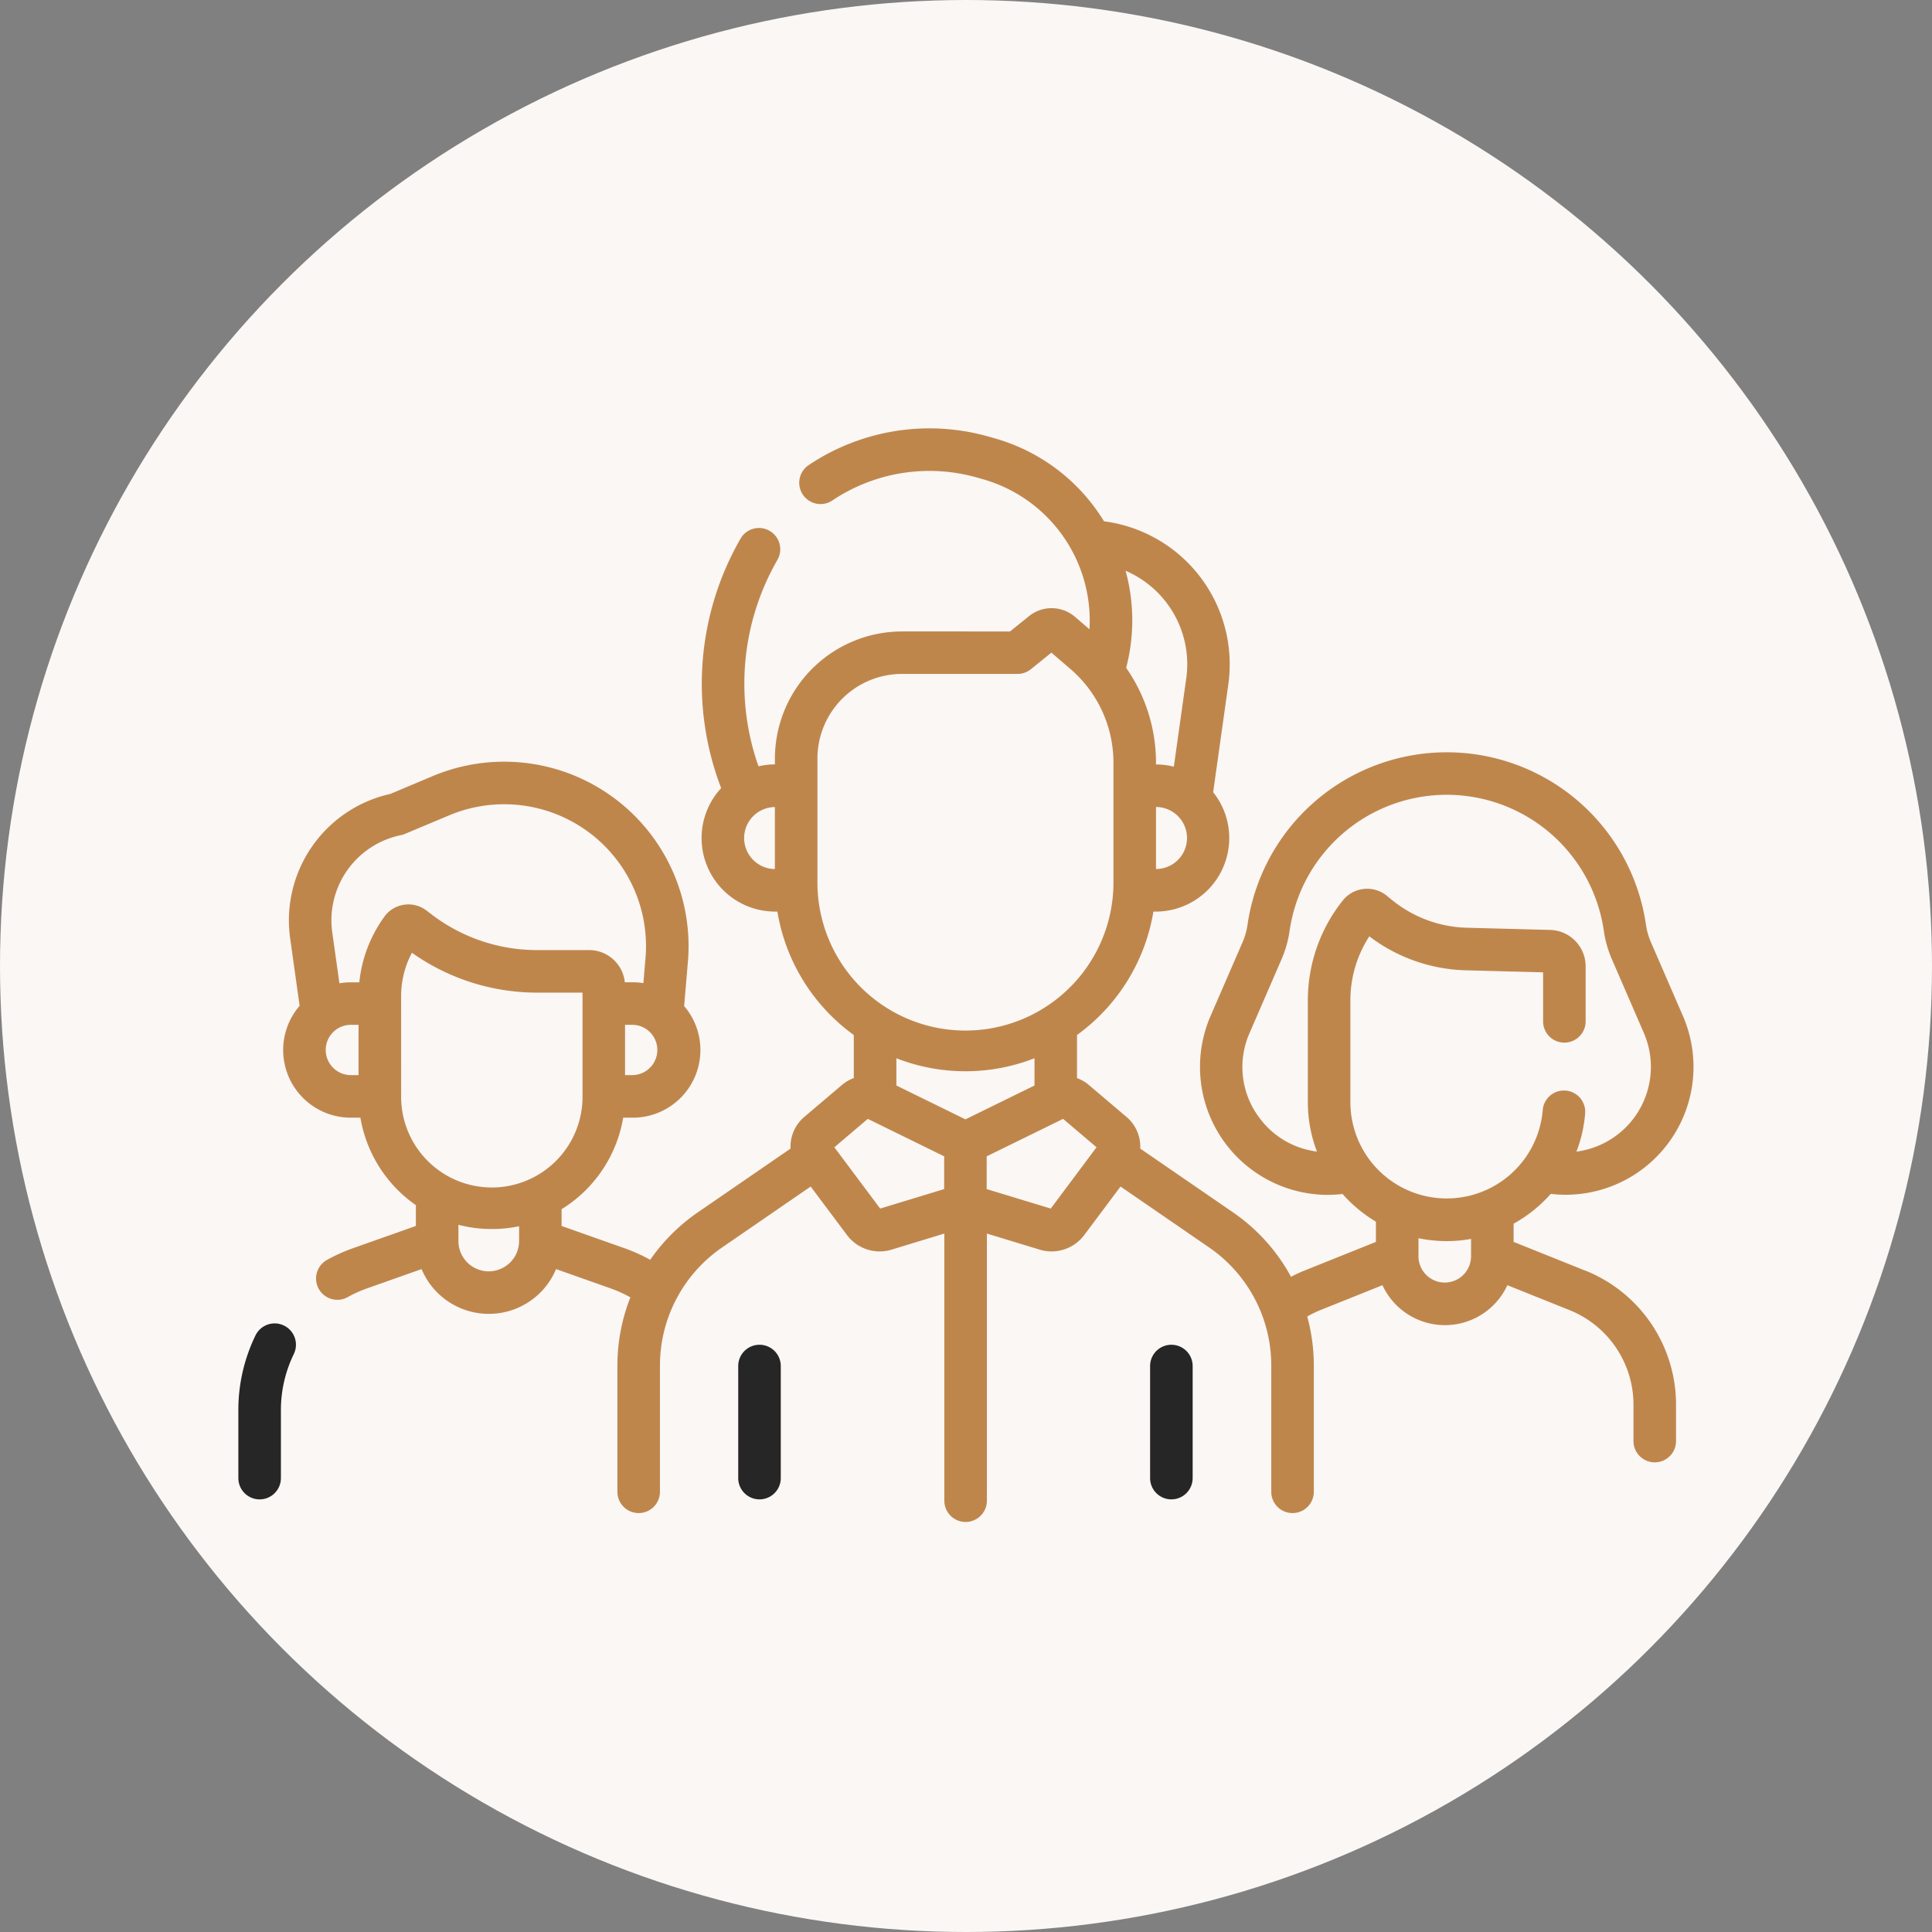 <svg xmlns="http://www.w3.org/2000/svg" width="156" height="156" viewBox="0 0 156 156">
  <rect x="0" y="0" width="156" height="156" fill="#808080" stroke="none"/>
  <g id="Our_Employees" data-name="Our Employees" transform="translate(-352 -3255)">
    <circle id="Ellipse_55" data-name="Ellipse 55" cx="78" cy="78" r="78" transform="translate(352 3255)" fill="#faf7f5"/>
    <g id="team" transform="translate(371.246 3225.844)">
      <path id="Path_62919" data-name="Path 62919" d="M177.912,386.757a1.718,1.718,0,0,0-1.718,1.718v9.048a1.718,1.718,0,1,0,3.436,0v-9.048a1.718,1.718,0,0,0-1.718-1.718Z" transform="translate(-135.832 -249.018)" fill="#262626"/>
      <path id="Path_62920" data-name="Path 62920" d="M323.089,386.757a1.718,1.718,0,0,0-1.718,1.718v9.048a1.718,1.718,0,1,0,3.436,0v-9.048a1.718,1.718,0,0,0-1.718-1.718Z" transform="translate(-247.752 -249.018)" fill="#262626"/>
      <path id="Path_62921" data-name="Path 62921" d="M120.9,131.741l-5.753-2.308v-1.469a11.406,11.406,0,0,0,3-2.408,10.323,10.323,0,0,0,10.672-14.363l-2.583-5.956a5.5,5.5,0,0,1-.4-1.4,16.254,16.254,0,0,0-32.176,0,5.489,5.489,0,0,1-.4,1.4l-2.583,5.956a10.335,10.335,0,0,0,9.419,14.444,10.619,10.619,0,0,0,1.238-.073,11.3,11.3,0,0,0,2.694,2.236v1.634l-5.753,2.308a11.659,11.659,0,0,0-1.1.509,15,15,0,0,0-4.68-5.2L85,121.9a3.151,3.151,0,0,0-1.106-2.554l-3.045-2.584a3.151,3.151,0,0,0-.956-.556v-3.478a15.4,15.4,0,0,0,6.169-9.965h.183a5.936,5.936,0,0,0,4.642-9.642l1.228-8.73a11.65,11.65,0,0,0-9.8-13.109l-.244-.036a15.16,15.16,0,0,0-8.859-6.707l-.45-.128a17.51,17.51,0,0,0-14.535,2.3,1.718,1.718,0,1,0,1.911,2.856,14.078,14.078,0,0,1,11.687-1.85l.45.128A11.873,11.873,0,0,1,80.9,79.966l-1.165-1a2.907,2.907,0,0,0-3.722-.057l-1.528,1.234H65.761A10.275,10.275,0,0,0,55.5,90.4v.477a5.927,5.927,0,0,0-1.325.155A20.05,20.05,0,0,1,55.7,74.368a1.718,1.718,0,1,0-2.973-1.723A23.5,23.5,0,0,0,51.16,92.792a5.937,5.937,0,0,0,4.36,9.97H55.7a15.4,15.4,0,0,0,6.169,9.965v3.478a3.146,3.146,0,0,0-.955.556l-3.045,2.584a3.152,3.152,0,0,0-1.106,2.554l-7.493,5.153a15,15,0,0,0-3.838,3.827,13.829,13.829,0,0,0-2.069-.932l-5.087-1.8v-1.354a10.782,10.782,0,0,0,4.973-7.388h.769a5.462,5.462,0,0,0,4.154-9.014l.307-3.631A14.89,14.89,0,0,0,27.87,91.822l-3.424,1.44a10.46,10.46,0,0,0-8.089,11.649l.766,5.461a5.462,5.462,0,0,0,4.139,9.032h.769a10.774,10.774,0,0,0,4.479,7.062v1.68l-5.087,1.8a13.942,13.942,0,0,0-2.086.94A1.718,1.718,0,1,0,21,133.894a10.5,10.5,0,0,1,1.57-.708l4.4-1.557a5.885,5.885,0,0,0,10.86,0l4.4,1.557a10.356,10.356,0,0,1,1.6.725,15,15,0,0,0-1.048,5.507v10.193a1.718,1.718,0,1,0,3.436,0V139.419a11.57,11.57,0,0,1,5.015-9.535l7.156-4.921,2.933,3.921a3.3,3.3,0,0,0,2.639,1.318,3.265,3.265,0,0,0,.952-.142l4.268-1.3v21.569a1.718,1.718,0,0,0,3.436,0V128.761l4.268,1.3a3.294,3.294,0,0,0,3.59-1.177l2.933-3.921,7.156,4.921a11.569,11.569,0,0,1,5.015,9.535v10.193a1.718,1.718,0,1,0,3.436,0V139.419a15.007,15.007,0,0,0-.532-3.957,8.243,8.243,0,0,1,1.085-.532l4.989-2a5.556,5.556,0,0,0,10.087,0l4.989,2a8.234,8.234,0,0,1,5.193,7.678v2.908a1.718,1.718,0,0,0,3.436,0v-2.908a11.656,11.656,0,0,0-7.35-10.868ZM53.015,96.821a2.507,2.507,0,0,1,2.483-2.5v5.007A2.507,2.507,0,0,1,53.015,96.821Zm-8.994,19.145H43.4v-4.061h.62a2.031,2.031,0,0,1,0,4.061Zm-24.791-2.03a2.033,2.033,0,0,1,2.031-2.031h.62v4.061h-.62a2.033,2.033,0,0,1-2.031-2.031Zm4.738-10.763a10.9,10.9,0,0,0-2.026,5.3H21.26a5.489,5.489,0,0,0-.924.08l-.578-4.117A7.018,7.018,0,0,1,25.3,96.591a1.709,1.709,0,0,0,.324-.1l3.575-1.5a11.454,11.454,0,0,1,15.856,11.484l-.175,2.065a5.482,5.482,0,0,0-.862-.069h-.635a2.9,2.9,0,0,0-2.877-2.6H36.266a14.023,14.023,0,0,1-8.425-2.833l-.486-.369a2.4,2.4,0,0,0-3.388.5Zm2.783,2.015v0Zm-1.433,4.424a7.494,7.494,0,0,1,.873-3.525,17.488,17.488,0,0,0,10.076,3.22h3.7v8.323a7.324,7.324,0,1,1-14.647,0Zm7.076,22.2a2.452,2.452,0,0,1-2.449-2.449v-1.31a10.782,10.782,0,0,0,4.9.115v1.195A2.452,2.452,0,0,1,32.393,131.809ZM86.272,99.325V94.318a2.5,2.5,0,0,1,0,5.007Zm2.445-15.414-1.006,7.152a5.931,5.931,0,0,0-1.44-.182v-.139a13.39,13.39,0,0,0-2.408-7.661,15.128,15.128,0,0,0-.048-7.838A8.212,8.212,0,0,1,88.718,83.911ZM58.934,100.268V90.4a6.834,6.834,0,0,1,6.827-6.827h9.328a1.718,1.718,0,0,0,1.079-.381l1.657-1.339,1.539,1.323a9.962,9.962,0,0,1,3.471,7.562v9.525a11.951,11.951,0,1,1-23.9,0Zm11.951,15.387a15.3,15.3,0,0,0,5.576-1.05v2.2l-5.576,2.734-5.576-2.734v-2.2A15.307,15.307,0,0,0,70.885,115.655ZM64,126.742l-3.7-4.948L63,119.5l6.167,3.024v2.645Zm13.774,0L72.6,125.17v-2.645L78.77,119.5l2.7,2.293Zm16.922-7.231a6.805,6.805,0,0,1-.866-6.952l2.583-5.957a8.918,8.918,0,0,0,.646-2.28,12.818,12.818,0,0,1,25.374,0,8.923,8.923,0,0,0,.646,2.28l2.583,5.957a6.9,6.9,0,0,1-5.441,9.585,11.033,11.033,0,0,0,.7-3.054,1.718,1.718,0,1,0-3.424-.284,7.779,7.779,0,0,1-15.53-.652v-8.242a9.484,9.484,0,0,1,1.529-5.151,13.442,13.442,0,0,0,7.763,2.742l6.268.165v3.958a1.718,1.718,0,1,0,3.436,0V107.2a2.942,2.942,0,0,0-2.881-2.957l-6.733-.177a9.982,9.982,0,0,1-6-2.223l-.444-.361a2.513,2.513,0,0,0-3.547.379,12.927,12.927,0,0,0-2.825,8.049v8.242a11.153,11.153,0,0,0,.734,3.986A6.8,6.8,0,0,1,94.694,119.511Zm14.892,13.206a2.125,2.125,0,0,1-2.123-2.123v-1.458a11.227,11.227,0,0,0,2.281.234,11.042,11.042,0,0,0,1.964-.178v1.4A2.125,2.125,0,0,1,109.586,132.717Z" transform="translate(-12.176)" fill="#bf864c"/>
      <path id="Path_62922" data-name="Path 62922" d="M3.682,379.4a1.717,1.717,0,0,0-2.3.8A13.765,13.765,0,0,0,0,386.24v5.477a1.718,1.718,0,0,0,3.436,0V386.24a10.351,10.351,0,0,1,1.044-4.547A1.718,1.718,0,0,0,3.682,379.4Z" transform="translate(0 -243.211)" fill="#262626"/>
    </g>
  </g>
</svg>
